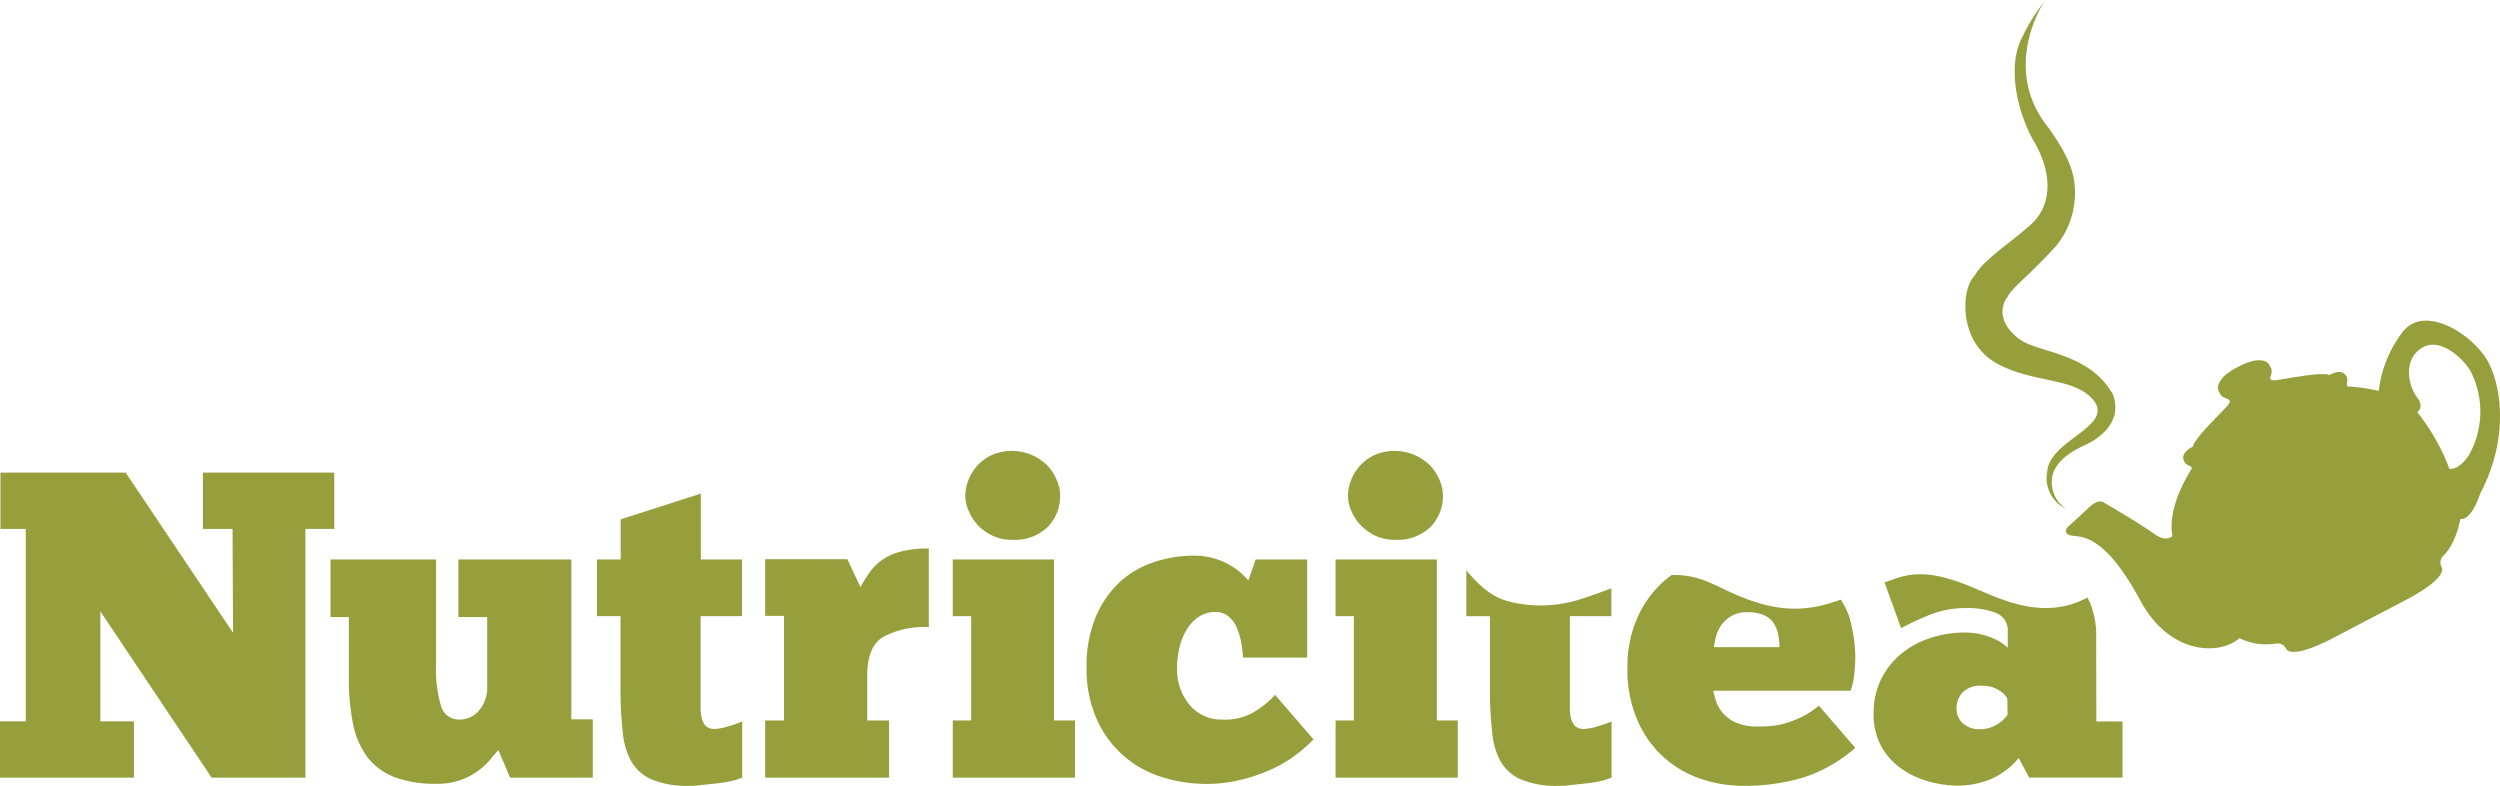 <svg xmlns="http://www.w3.org/2000/svg" viewBox="0 0 343.05 107.84"><defs><style>.cls-1{fill:#969f3c;}</style></defs><title>Asset 1</title><g id="Layer_2" data-name="Layer 2"><g id="Layer_1-2" data-name="Layer 1"><polygon class="cls-1" points="45.87 64.85 27.84 64.85 27.84 72.58 31.91 72.58 31.98 86.83 17.24 64.85 0.06 64.85 0.06 72.58 3.53 72.58 3.53 98.98 0 98.98 0 106.71 18.38 106.71 18.38 98.98 13.77 98.98 13.77 83.89 29.04 106.71 41.91 106.71 41.91 72.58 45.87 72.58 45.87 64.85"/><path class="cls-1" d="M78.4,76.77H62.9v7.9h3.95v9.52a4.77,4.77,0,0,1-1.11,3.29,3.44,3.44,0,0,1-2.67,1.26,2.54,2.54,0,0,1-2.54-1.82,17.43,17.43,0,0,1-.69-5.72V76.77H45.35v7.9h2.52v8.27a30.66,30.66,0,0,0,.59,6.46,11.07,11.07,0,0,0,2,4.55,8.58,8.58,0,0,0,3.71,2.7,15.86,15.86,0,0,0,5.72.9,9.21,9.21,0,0,0,5.66-1.74,9.64,9.64,0,0,0,1.68-1.53c.45-.54.84-1,1.16-1.35L70,106.71H81.34v-8H78.4Z"/><path class="cls-1" d="M96.17,67.73l-11,3.53v5.51H81.92v7.78h3.23V95.21c0,1.92.14,3.65.3,5.21a10.2,10.2,0,0,0,1.14,4,6,6,0,0,0,2.79,2.52,12.55,12.55,0,0,0,5.24.89c.35,0,.84,0,1.46-.09l2-.21c.72-.08,1.41-.18,2.09-.32a8,8,0,0,0,1.68-.51V99a16.6,16.6,0,0,1-2,.69,7,7,0,0,1-1.76.33,1.63,1.63,0,0,1-1.29-.45,2.54,2.54,0,0,1-.54-1.17,6.42,6.42,0,0,1-.12-1.55q0-.84,0-1.62V84.55h5.69V76.77H96.17Z"/><path class="cls-1" d="M121,76.86a7.12,7.12,0,0,0-1.68,1.7,22.61,22.61,0,0,0-1.25,2l-1.8-3.83H105v7.78h2.58V98.86H105v7.85h17V98.86h-3V92.7q0-4,2.19-5.3a12,12,0,0,1,6.26-1.35V75.27a14.57,14.57,0,0,0-3.84.42A7.78,7.78,0,0,0,121,76.86Z"/><polygon class="cls-1" points="144.63 76.77 130.74 76.77 130.74 84.55 133.26 84.55 133.26 98.86 130.74 98.86 130.74 106.71 147.51 106.71 147.51 98.86 144.63 98.86 144.63 76.77"/><path class="cls-1" d="M134.24,72.13a7,7,0,0,0,2,1.4,6.16,6.16,0,0,0,2.61.54,6.49,6.49,0,0,0,4.91-1.76A6,6,0,0,0,145.47,68a5.44,5.44,0,0,0-.45-2.1,6.79,6.79,0,0,0-1.28-2,6.91,6.91,0,0,0-7.64-1.46,6.19,6.19,0,0,0-2,1.46,6.59,6.59,0,0,0-1.22,2,5.78,5.78,0,0,0-.42,2.1,5.27,5.27,0,0,0,.48,2.15A6.59,6.59,0,0,0,134.24,72.13Z"/><path class="cls-1" d="M171.76,97.88a8,8,0,0,1-4.07.86,5.66,5.66,0,0,1-4.52-2.09,7.66,7.66,0,0,1-1.65-5,12.08,12.08,0,0,1,.33-2.82,8.5,8.5,0,0,1,1-2.45,5.48,5.48,0,0,1,1.64-1.74,4.07,4.07,0,0,1,2.31-.66,2.67,2.67,0,0,1,1.73.57,3.94,3.94,0,0,1,1.14,1.5,9.08,9.08,0,0,1,.63,2,16.78,16.78,0,0,1,.27,2.19h8.8V76.77H172.3l-1,2.87a12.1,12.1,0,0,0-1-1,9.27,9.27,0,0,0-1.59-1.13,9.46,9.46,0,0,0-2.15-.9,9.7,9.7,0,0,0-2.73-.36,17.14,17.14,0,0,0-5.53.9,12.9,12.9,0,0,0-4.71,2.78,13.87,13.87,0,0,0-3.26,4.79,17.51,17.51,0,0,0-1.23,6.86,16.88,16.88,0,0,0,1.35,7,14.35,14.35,0,0,0,8.83,8,20.25,20.25,0,0,0,10.9.45,23.76,23.76,0,0,0,4.1-1.38,17.89,17.89,0,0,0,3.39-1.95,20.13,20.13,0,0,0,2.57-2.24l-5.27-6.11A12.79,12.79,0,0,1,171.76,97.88Z"/><path class="cls-1" d="M186.77,72.13a7.07,7.07,0,0,0,2,1.4,6.16,6.16,0,0,0,2.61.54,6.49,6.49,0,0,0,4.91-1.76A6,6,0,0,0,198,68a5.44,5.44,0,0,0-.45-2.1,6.62,6.62,0,0,0-1.29-2,6.91,6.91,0,0,0-7.64-1.46,6.26,6.26,0,0,0-2,1.46,6.43,6.43,0,0,0-1.23,2,5.78,5.78,0,0,0-.42,2.1,5.27,5.27,0,0,0,.48,2.15A6.44,6.44,0,0,0,186.77,72.13Z"/><polygon class="cls-1" points="197.16 76.77 183.27 76.77 183.27 84.55 185.78 84.55 185.78 98.86 183.27 98.86 183.27 106.71 200.03 106.71 200.03 98.86 197.16 98.86 197.16 76.77"/><path class="cls-1" d="M341.52,49.84c-1.86-3.73-8.77-8.31-11.85-4.26a16.47,16.47,0,0,0-3.26,8.06,24.38,24.38,0,0,0-4.24-.61c-.29-.06,0-.78-.07-1a1.62,1.62,0,0,0-.15-.42c-.62-1.18-2.29-.15-2.29-.15-1.21-.5-6.56.67-7.54.73s-.47-.61-.39-1.13a1.58,1.58,0,0,0-.25-.84,1.34,1.34,0,0,0-.75-.69,3.36,3.36,0,0,0-2,.13,7.44,7.44,0,0,0-1.11.42l-.42.22-.16.08-.42.22a9.41,9.41,0,0,0-1,.67,3.42,3.42,0,0,0-1.23,1.56,1.28,1.28,0,0,0,.14,1,1.6,1.6,0,0,0,.55.68c.47.23,1.24.27.7,1s-4.61,4.51-4.89,5.79c0,0-1.8.79-1.18,2a1.78,1.78,0,0,0,.25.36c.17.17.9.35.79.63s-3,4.43-2.75,8.47a4.72,4.72,0,0,0,.1.8c-.46.37-1.25.6-2.45-.27-2.14-1.54-6.9-4.3-6.9-4.3s-.67-.67-2,.56-3.05,2.8-3.05,2.8-.91,1.07,1,1.2,4.82,1.11,9,8.87c4,7.41,10.84,7.57,13.59,5.15a8.49,8.49,0,0,0,5,.75,1.31,1.31,0,0,1,1.38.63s.26,1.73,6.14-1.22l4.25-2.23,2.09-1.09,4.25-2.22C336.3,79,335,77.76,335,77.76a1.3,1.3,0,0,1,.26-1.49s1.58-1.32,2.3-4.82l0-.21c1.64.2,2.77-3.5,2.77-3.5C344.13,60.54,343.38,53.56,341.52,49.84Zm-2.74,12.62s-1.21,2-2.67,1.88a28.51,28.51,0,0,0-4.41-7.78c.36-.29.8-.92,0-2-1.23-1.56-2-5.13.59-6.8s5.94,1.68,6.77,3.27A12.15,12.15,0,0,1,338.78,62.46Z"/><path class="cls-1" d="M287.64,87.37A11.29,11.29,0,0,0,286.45,82l-.92.43c-4.52,2-9,.7-13.29-1.17-3.47-1.49-7.54-3.24-11.41-2.09-.75.22-1.49.48-2.23.76l2.27,6.27a36.51,36.51,0,0,1,4-1.86,13.2,13.2,0,0,1,4.94-.9,10.89,10.89,0,0,1,4.08.66,2.61,2.61,0,0,1,1.61,2.7v2.09q-.12-.12-.57-.48a5.74,5.74,0,0,0-1.19-.71,9.86,9.86,0,0,0-1.8-.63,9.51,9.51,0,0,0-2.36-.27,14.62,14.62,0,0,0-4.79.78,12.11,12.11,0,0,0-4,2.21,10.64,10.64,0,0,0-2.69,3.47,10.29,10.29,0,0,0-1,4.55,9.13,9.13,0,0,0,1,4.52,9.24,9.24,0,0,0,2.72,3.09,12.22,12.22,0,0,0,3.78,1.8,15.68,15.68,0,0,0,4.25.59,12.43,12.43,0,0,0,4-.77,9.23,9.23,0,0,0,2.15-1.17A8.47,8.47,0,0,0,277,104l1.44,2.7h12.81V99h-3.59ZM275.48,98.08a4.65,4.65,0,0,1-1.43,1.32,4.32,4.32,0,0,1-2.4.66,3.31,3.31,0,0,1-2.27-.78,2.56,2.56,0,0,1-.9-2,3.21,3.21,0,0,1,.84-2.28,3.42,3.42,0,0,1,2.63-.9,4.51,4.51,0,0,1,1.59.24,4.57,4.57,0,0,1,1,.54,3,3,0,0,1,.63.57,2.83,2.83,0,0,1,.27.39Z"/><path class="cls-1" d="M254.49,92a17.09,17.09,0,0,0,.06-2.85,19.55,19.55,0,0,0-.33-2.57q-.24-1.2-.48-2a11.45,11.45,0,0,0-1.14-2.3c-.81.28-1.63.55-2.47.76-4,1-7.5.35-11.21-1.14-3.4-1.37-5.39-3-9.2-3l-.33,0a13.93,13.93,0,0,0-1.4,1.14A14.84,14.84,0,0,0,224.58,85a16.33,16.33,0,0,0-1.26,6.56A17.33,17.33,0,0,0,224.76,99a14.4,14.4,0,0,0,8.74,7.91,18.13,18.13,0,0,0,5.63.92,27.88,27.88,0,0,0,8.38-1.16,20.15,20.15,0,0,0,7.07-4.05l-5-5.8a11,11,0,0,1-2.4,1.58,14.13,14.13,0,0,1-2.27.87,9.94,9.94,0,0,1-2,.36q-.93.06-1.71.06a7.22,7.22,0,0,1-3-.54,5.26,5.26,0,0,1-1.8-1.32,4.62,4.62,0,0,1-.92-1.61,13.46,13.46,0,0,1-.39-1.44h18.86A10.61,10.61,0,0,0,254.49,92ZM235.18,88.8a10.8,10.8,0,0,1,.27-1.37,4.92,4.92,0,0,1,.71-1.59,4.51,4.51,0,0,1,1.38-1.29,4.21,4.21,0,0,1,2.25-.54,5.34,5.34,0,0,1,2.3.42,3.17,3.17,0,0,1,1.32,1.11A4.49,4.49,0,0,1,244,87.1a8.33,8.33,0,0,1,.18,1.7Z"/><path class="cls-1" d="M207.1,82.55c-2.56-.66-4.23-2.34-5.89-4.29v6.29h3.24V95.21c0,1.92.14,3.65.3,5.21a10.2,10.2,0,0,0,1.13,4,6,6,0,0,0,2.79,2.52,12.58,12.58,0,0,0,5.24.89c.36,0,.85,0,1.46-.09l2-.21c.72-.08,1.42-.18,2.1-.32a8.12,8.12,0,0,0,1.67-.51V99a17,17,0,0,1-2,.69,7.18,7.18,0,0,1-1.77.33,1.63,1.63,0,0,1-1.29-.45,2.54,2.54,0,0,1-.54-1.17,6.42,6.42,0,0,1-.12-1.55q0-.84,0-1.62V84.55h5.69V80.74c-1.35.48-2.7,1-4.1,1.44A17.82,17.82,0,0,1,207.1,82.55Z"/><path class="cls-1" d="M283.57,69.87c.05,0,0,0-.05-.08C283.59,69.84,283.61,69.87,283.57,69.87Z"/><path class="cls-1" d="M280.47.28a1.25,1.25,0,0,0,.19-.27S280.61.06,280.47.28Z"/><path class="cls-1" d="M274.26,50c5.07,2.69,10.84,1.72,13.24,5.24,2.13,3.38-6.33,5.27-6.58,9.5a4.61,4.61,0,0,0,2.6,5.07,4.31,4.31,0,0,1-1.79-4.87c.6-1.66,2.1-2.79,4.21-3.8,1.83-.75,5.55-3.2,3.94-7.12-3.51-6-10.77-5.5-13.19-7.81-2.74-2.3-1.92-4.61-1.22-5.45.53-1.25,3.08-3,6.74-7.1a11.49,11.49,0,0,0,2.47-8.28c-.27-3.1-2.12-5.67-3.45-7.68-6.24-7.53-1.79-15.79-.76-17.4a24.53,24.53,0,0,0-3,4.86c-1.84,3.43-1.06,9.16,1.39,13.84,2.85,4.62,2.8,9.09-.16,11.79-2.69,2.45-6.57,4.85-7.77,7.09C269.14,39.51,268.56,47.11,274.26,50Z"/></g></g></svg>